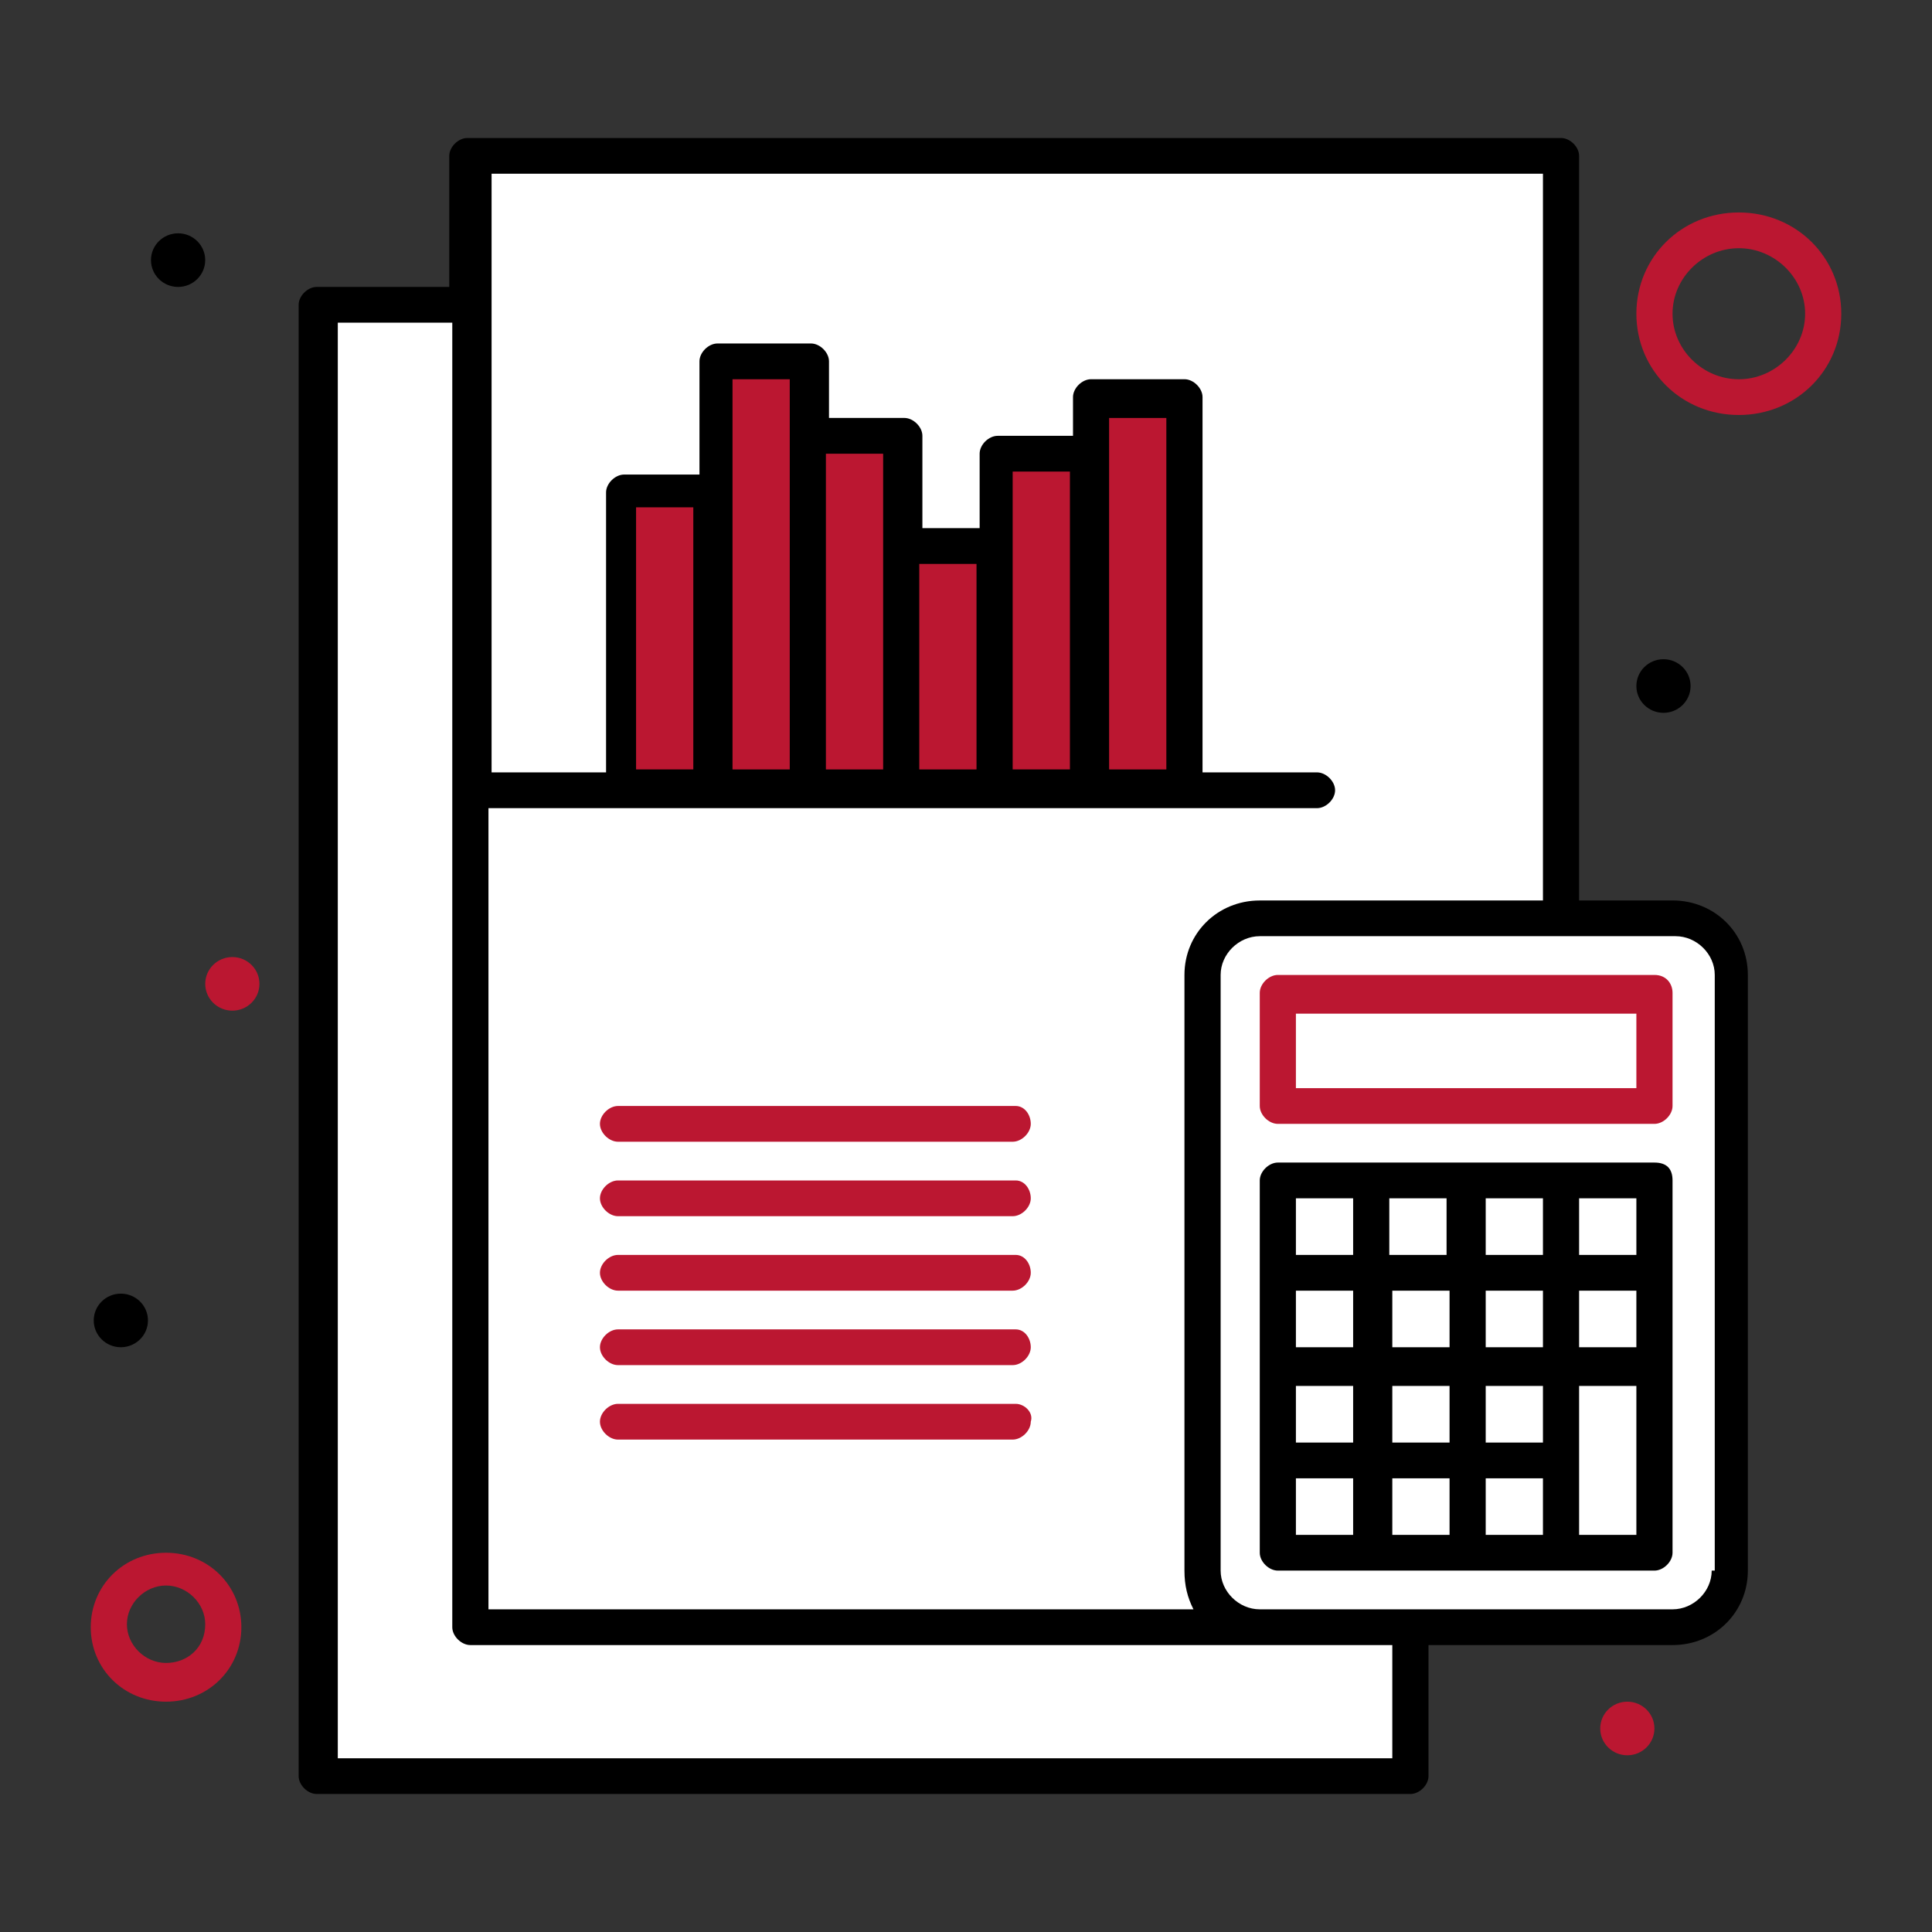 <?xml version="1.0" encoding="UTF-8"?>
<svg xmlns="http://www.w3.org/2000/svg" id="Capa_1" data-name="Capa 1" viewBox="0 0 70 70">
  <rect x="0" y="0" width="70" height="70" fill="#333333" stroke="none"/>
  <defs>
    <style>
      .cls-1 {
        fill: #bb1731;
      }

      .cls-2 {
        fill: #fff;
      }
    </style>
  </defs>
  <path d="M60.271,23.885c.543,0,.982.435.982.971,0,.536-.439.971-.982.971-.543,0-.982-.435-.982-.971,0-.536.439-.971.982-.971Z"></path>
  <path class="cls-1" d="M58.961,61.655c.543,0,.982.435.982.971,0,.536-.44.971-.982.971s-.982-.435-.982-.971c0-.536.439-.971.982-.971Z"></path>
  <path class="cls-1" d="M8.418,34.676c.543,0,.982.435.982.971,0,.536-.439.971-.982.971s-.982-.435-.982-.971c0-.536.44-.971.982-.971Z"></path>
  <path d="M6.453,8.453c.542,0,.982.435.982.971s-.441.972-.982.972c-.543,0-.983-.435-.983-.972s.441-.971.983-.971Z"></path>
  <path d="M4.378,46.871c.543,0,.983.435.983.971,0,.536-.441.971-.983.971-.542,0-.982-.435-.982-.971,0-.536.441-.971.982-.971Z"></path>
  <path class="cls-1" d="M6.016,56.259c-1.528,0-2.728,1.187-2.728,2.698,0,1.511,1.2,2.698,2.728,2.698s2.729-1.187,2.729-2.698c0-1.511-1.201-2.698-2.729-2.698ZM6.016,60.252c-.764,0-1.418-.648-1.418-1.403,0-.756.654-1.403,1.418-1.403s1.42.648,1.42,1.403c0,.863-.655,1.403-1.42,1.403Z"></path>
  <path d="M60.599,32.626h-3.385V5.647c0-.324-.327-.647-.654-.647H16.933c-.328,0-.655.324-.655.647v4.749h-4.802c-.328,0-.655.324-.655.647v53.31c0,.324.328.647.655.647h39.627c.327,0,.654-.324.654-.647v-4.749h8.843c1.528,0,2.728-1.187,2.728-2.698v-21.583c0-1.511-1.2-2.698-2.728-2.698Z"></path>
  <path class="cls-2" d="M17.697,6.295h38.207v26.331h-10.261c-1.528,0-2.728,1.187-2.728,2.698v21.583c0,.54.109.972.327,1.403h-25.544v-29.029h30.02c.328,0,.655-.324.655-.648,0-.324-.328-.648-.655-.648h-4.148v-13.597c0-.324-.328-.648-.654-.648h-3.385c-.327,0-.654.324-.654.648v1.403h-2.729c-.328,0-.654.324-.654.647v2.698h-2.074v-3.345c0-.324-.328-.648-.655-.648h-2.729v-2.05c0-.324-.327-.648-.654-.648h-3.384c-.328,0-.655.324-.655.648v4.101h-2.728c-.328,0-.656.324-.656.648v10.144h-4.148V6.295h-.11Z"></path>
  <rect class="cls-1" x="40.185" y="15.144" width="2.074" height="12.734"></rect>
  <rect class="cls-1" x="36.691" y="17.086" width="2.074" height="10.791"></rect>
  <rect class="cls-1" x="33.307" y="20.432" width="2.074" height="7.446"></rect>
  <path class="cls-1" d="M31.998,27.878h-2.074v-11.439h2.074v11.439Z"></path>
  <path class="cls-1" d="M28.614,27.878h-2.074v-14.137h2.074v14.137Z"></path>
  <rect class="cls-1" x="23.046" y="18.381" width="2.074" height="9.496"></rect>
  <path class="cls-2" d="M50.446,63.705H12.239V11.69h4.148v47.267c0,.324.328.647.655.647h33.404v4.101Z"></path>
  <path class="cls-2" d="M62.018,56.906c0,.756-.654,1.403-1.418,1.403h-14.956c-.764,0-1.418-.648-1.418-1.403v-21.583c0-.755.654-1.403,1.418-1.403h15.065c.764,0,1.42.648,1.42,1.403v21.583h-.11Z"></path>
  <path d="M59.944,42.122h-13.645c-.328,0-.655.324-.655.648v13.489c0,.324.328.647.655.647h13.645c.328,0,.655-.324.655-.647v-13.489c0-.432-.219-.648-.655-.648ZM50.446,46.763h2.074v2.05h-2.074v-2.05ZM53.83,46.763h2.074v2.05h-2.074v-2.05ZM55.904,45.468h-2.074v-2.051h2.074v2.051ZM52.412,45.468h-2.075v-2.051h2.075v2.051ZM49.027,48.813h-2.074v-2.05h2.074v2.05ZM46.953,50.216h2.074v2.05h-2.074v-2.05ZM50.446,50.216h2.074v2.05h-2.074v-2.05ZM53.83,50.216h2.074v2.05h-2.074v-2.05ZM57.214,46.763h2.075v2.05h-2.075v-2.05ZM59.289,45.468h-2.075v-2.051h2.075v2.051ZM49.027,43.417v2.051h-2.074v-2.051h2.074ZM46.953,53.562h2.074v2.05h-2.074v-2.05ZM50.446,53.562h2.074v2.05h-2.074v-2.05ZM53.83,53.562h2.074v2.05h-2.074v-2.05ZM59.289,55.612h-2.075v-5.396h2.075v5.396Z"></path>
  <path class="cls-1" d="M59.944,35.324h-13.645c-.328,0-.655.324-.655.648v4.101c0,.324.328.647.655.647h13.645c.328,0,.655-.324.655-.647v-4.101c0-.324-.219-.648-.655-.648ZM59.289,39.425h-12.336v-2.698h12.336v2.698Z"></path>
  <path class="cls-1" d="M36.801,50.864h-14.41c-.327,0-.654.324-.654.647,0,.324.328.648.654.648h14.301c.328,0,.655-.324.655-.648.109-.324-.218-.647-.546-.647Z"></path>
  <path class="cls-1" d="M36.801,48.166h-14.41c-.327,0-.654.324-.654.647,0,.324.328.648.654.648h14.301c.328,0,.655-.324.655-.648,0-.324-.218-.647-.546-.647Z"></path>
  <path class="cls-1" d="M36.801,45.468h-14.41c-.327,0-.654.324-.654.647,0,.324.328.648.654.648h14.301c.328,0,.655-.324.655-.648,0-.324-.218-.647-.546-.647Z"></path>
  <path class="cls-1" d="M36.801,42.77h-14.41c-.327,0-.654.324-.654.647,0,.324.328.648.654.648h14.301c.328,0,.655-.324.655-.648,0-.324-.218-.647-.546-.647Z"></path>
  <path class="cls-1" d="M36.801,40.072h-14.41c-.327,0-.654.324-.654.647,0,.324.328.648.654.648h14.301c.328,0,.655-.324.655-.648,0-.324-.218-.647-.546-.647Z"></path>
  <path class="cls-1" d="M63.001,7.698c-2.075,0-3.712,1.619-3.712,3.669s1.637,3.669,3.712,3.669c2.074,0,3.712-1.619,3.712-3.669s-1.638-3.669-3.712-3.669ZM63.001,13.741c-1.31,0-2.402-1.079-2.402-2.374,0-1.295,1.092-2.374,2.402-2.374,1.31,0,2.402,1.079,2.402,2.374,0,1.295-1.092,2.374-2.402,2.374Z"></path>
</svg>
